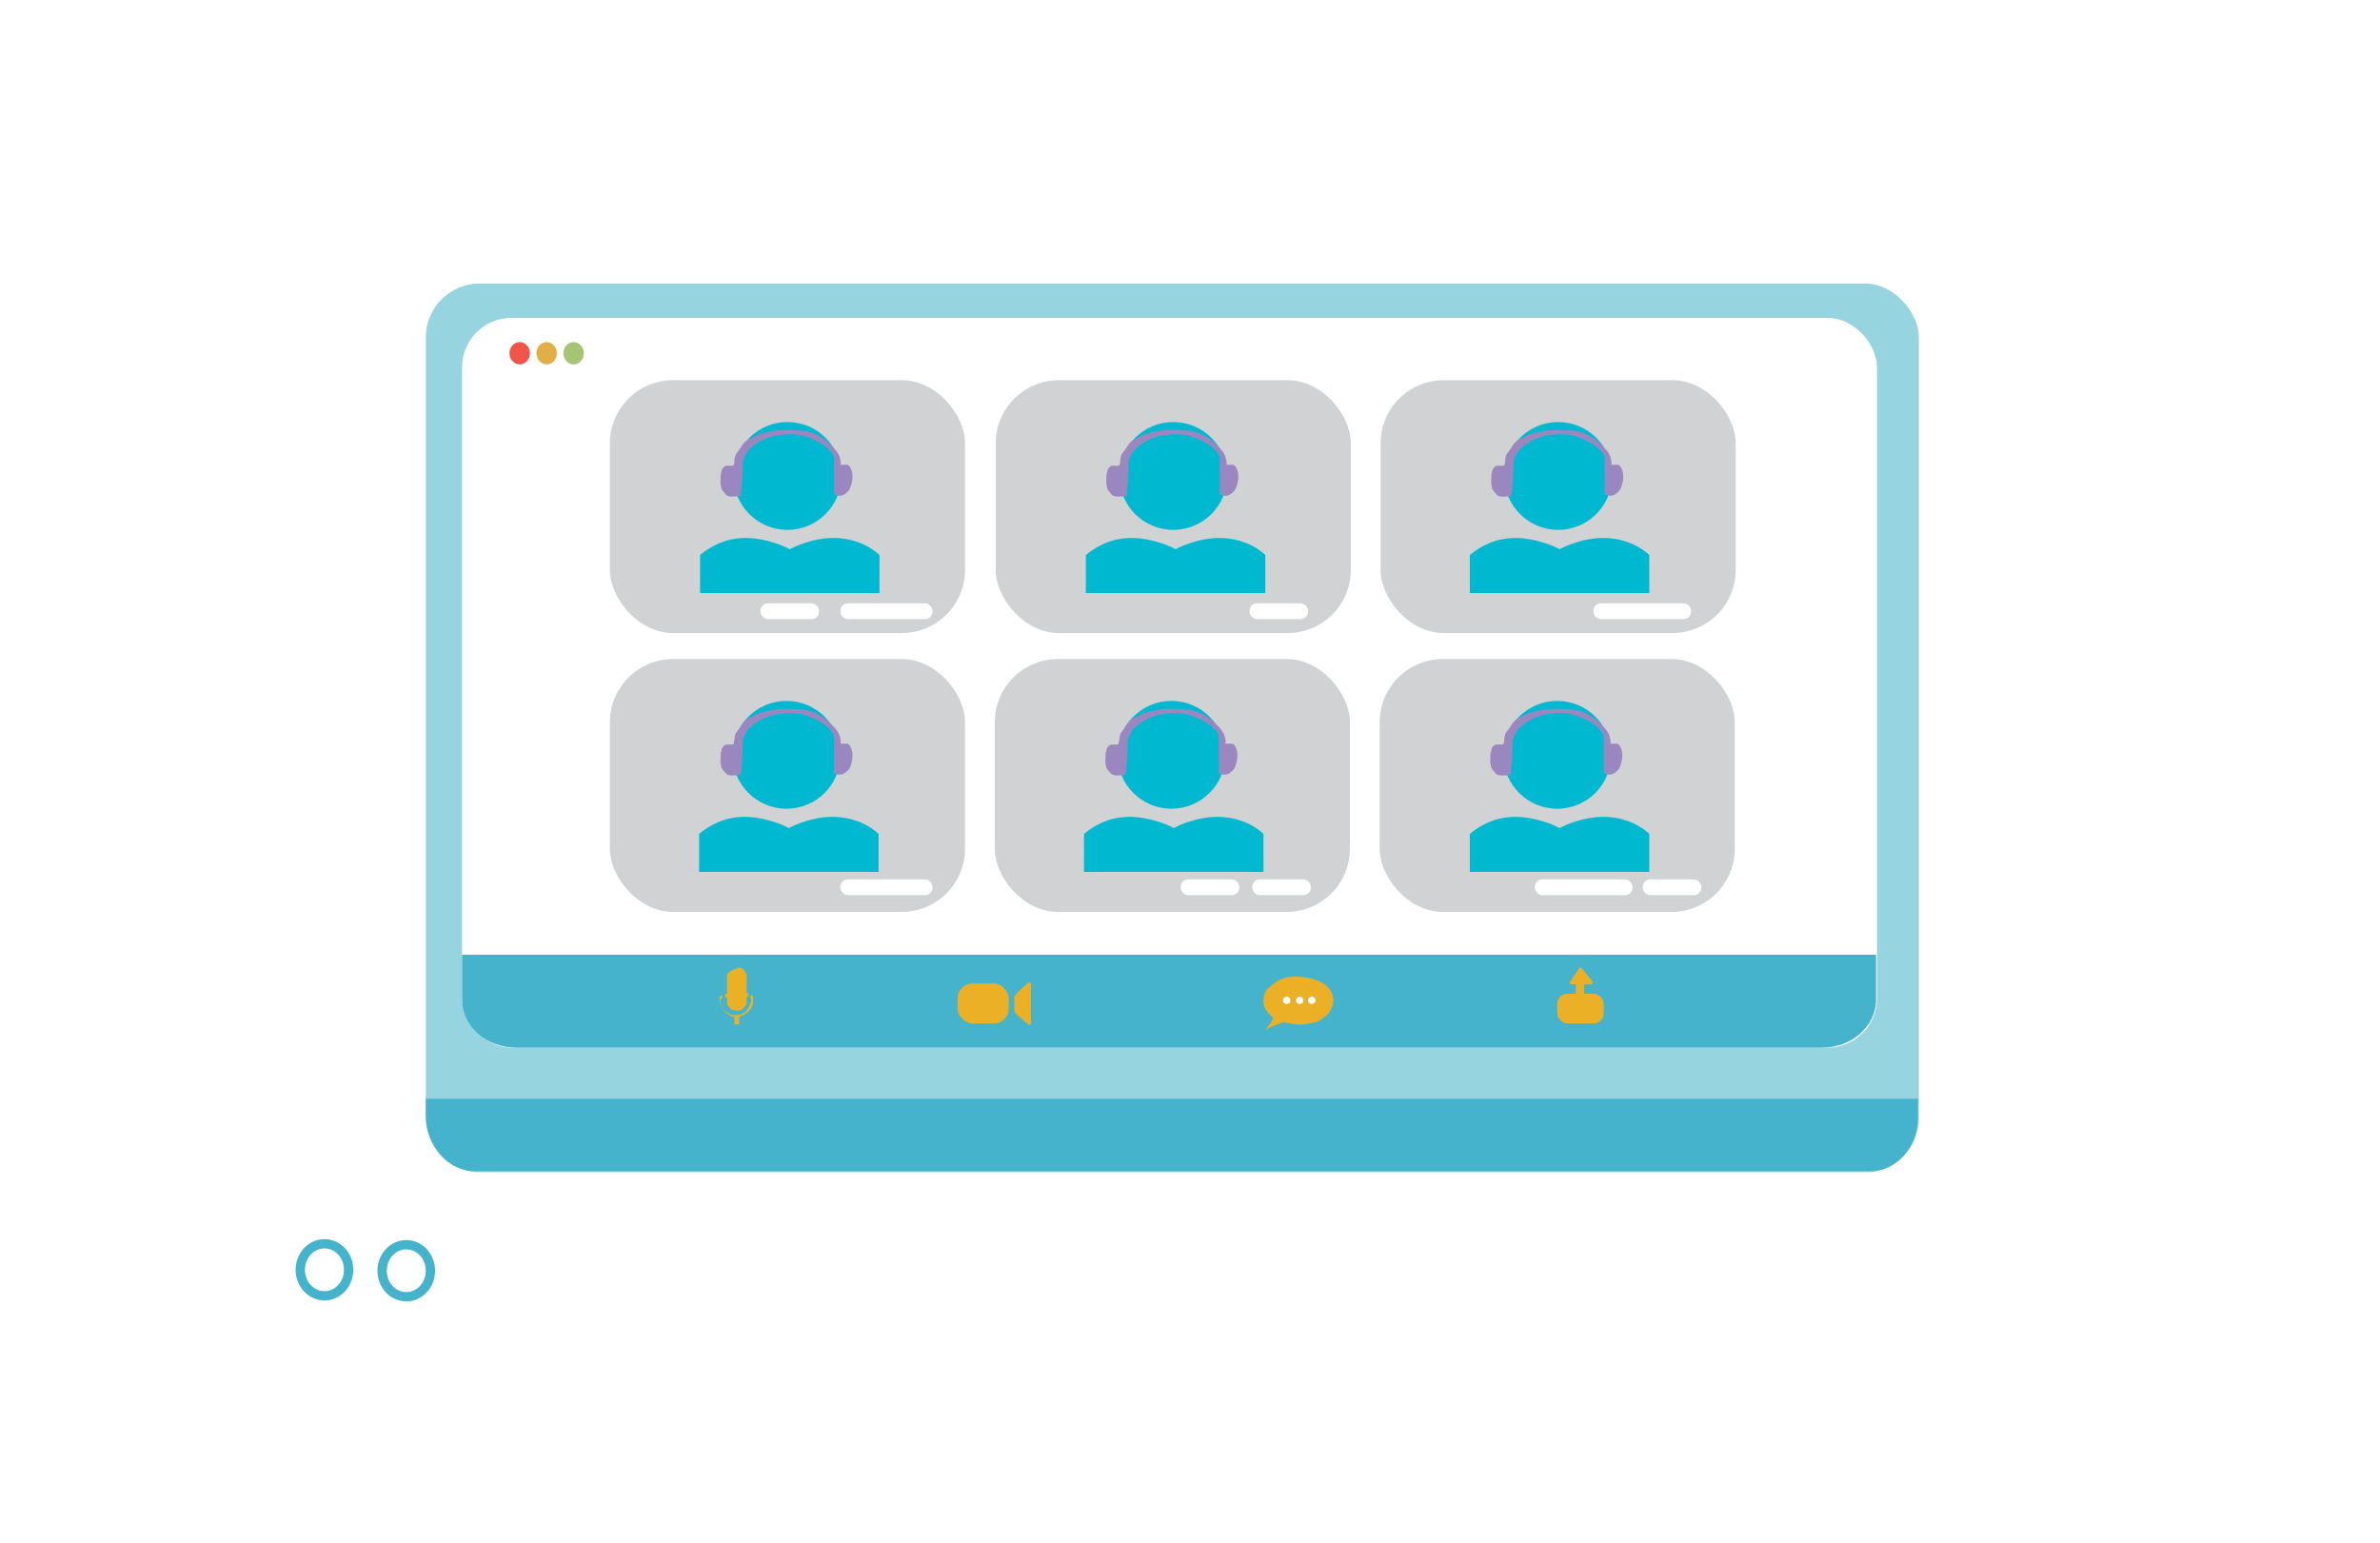 <?xml version="1.0" encoding="UTF-8"?>
<svg id="Layer_1" xmlns="http://www.w3.org/2000/svg" xmlns:xlink="http://www.w3.org/1999/xlink" version="1.1" viewBox="0 0 256 166">
  <!-- Generator: Adobe Illustrator 29.2.0, SVG Export Plug-In . SVG Version: 2.1.0 Build 108)  -->
  <defs>
    <style>
      .st0 {
        filter: url(#drop-shadow-1);
      }

      .st1 {
        fill: #f0554a;
      }

      .st2 {
        fill: #a5c574;
      }

      .st3 {
        fill: #9a87bf;
      }

      .st4 {
        fill: #45b3cb;
      }

      .st5, .st6 {
        fill: #fff;
      }

      .st6 {
        stroke: #45b3cb;
        stroke-miterlimit: 10;
      }

      .st7 {
        fill: #d0d2d3;
      }

      .st8 {
        fill: #96d4e0;
      }

      .st9 {
        fill: #00b9d1;
      }

      .st10 {
        fill: #ecb026;
      }

      .st11 {
        fill: #e1ae48;
      }
    </style>
    <filter id="drop-shadow-1" x="-1" y="1" width="255" height="163" filterUnits="userSpaceOnUse">
      <feOffset dx="0" dy="0"/>
      <feGaussianBlur result="blur" stdDeviation="7"/>
      <feFlood flood-color="#000" flood-opacity=".4"/>
      <feComposite in2="blur" operator="in"/>
      <feComposite in="SourceGraphic"/>
    </filter>
  </defs>
  <g class="st0">
    <g>
      <g>
        <g>
          <rect class="st5" x="36.5" y="22.4" width="178.3" height="111.4" rx="9" ry="9"/>
          <rect class="st8" x="45.8" y="30.5" width="160.6" height="95.6" rx="5.8" ry="5.8"/>
          <rect class="st5" x="20" y="130.2" width="212.1" height="12.8" rx="6" ry="6"/>
          <ellipse class="st6" cx="34.9" cy="136.6" rx="2.6" ry="2.8"/>
          <ellipse class="st6" cx="43.7" cy="136.7" rx="2.6" ry="2.8"/>
          <rect class="st5" x="49.7" y="34.2" width="152.2" height="78.5" rx="5.3" ry="5.3"/>
          <ellipse class="st1" cx="55.9" cy="38" rx="1.1" ry="1.2"/>
          <ellipse class="st11" cx="58.8" cy="38" rx="1.1" ry="1.2"/>
          <ellipse class="st2" cx="61.7" cy="38" rx="1.1" ry="1.2"/>
        </g>
        <path class="st4" d="M206.3,118.3v1.9c0,3.2-2.3,5.8-5.1,5.8H51.1c-2.9,0-5.3-2.7-5.3-6v-1.8h160.6Z"/>
      </g>
      <g>
        <rect class="st7" x="65.6" y="40.9" width="38.2" height="27.2" rx="6.8" ry="6.8"/>
        <g>
          <circle class="st9" cx="84.7" cy="51.2" r="5.8"/>
          <path class="st9" d="M85,59.1c-.4-.2-1-.5-1.7-.7-1-.3-3-.9-5.3-.2-.6.2-1.6.6-2.7,1.5v4.1h19.3s0-4.1,0-4.1c-1-.9-2-1.3-2.7-1.5-2.3-.7-4.4-.1-5.3.2-.7.2-1.3.5-1.7.7"/>
        </g>
        <path class="st3" d="M79.4,53.4c0,0-.2,0-.2,0-.1,0-.7.1-1-.1-.2-.1-.3-.4-.4-.4,0,0-.1-.2-.2-.3,0-.2-.1-.4-.1-.6,0-.6,0-1.1.1-1.2,0-.3.2-.6.5-.7,0,0,.3,0,.3,0,0,0,.1,0,.2,0,.1,0,.2,0,.2,0,.3-.1.1-.5.3-1.1,0-.1.2-.3.4-.6.2-.3.3-.4.4-.6.3-.4.7-.6,1-.7.2-.1.5-.3.8-.4.7-.2,1.3-.3,1.8-.4,1.1-.1,2,0,2.3,0,.6,0,1.3.1,2.1.5.8.4,1.2.8,1.6,1.2.3.3.6.6.8,1.1.1.4.2.7.1.9,0,0,0,0,0,0h.2c.2,0,.4,0,.6,0,.4.3.5.9.5,1.3,0,0,0,.7-.3,1.3-.1.2-.3.4-.6.6-.5.3-1,0-1.1,0h0c0,0,0,0,0,0v-3.4c0-.2,0-.4,0-.6,0-.2-.2-.4-.4-.7-1.1-1.2-2.9-1.6-3.2-1.7-1.2-.2-2.1,0-2.3,0-.3,0-1.1.2-1.9.6-.5.3-.9.5-1,.7-.2.1-.5.4-.7.8-.2.4-.3.7-.3.8,0,.1,0,.2,0,.3,0,1.1-.1,2.2-.2,3.3Z"/>
      </g>
      <rect class="st5" x="81.8" y="64.9" width="6.3" height="1.7" rx=".8" ry=".8"/>
      <rect class="st5" x="90.4" y="64.9" width="9.9" height="1.7" rx=".8" ry=".8"/>
      <g>
        <rect class="st7" x="107.1" y="40.9" width="38.2" height="27.2" rx="6.8" ry="6.8"/>
        <g>
          <circle class="st9" cx="126.2" cy="51.2" r="5.8"/>
          <path class="st9" d="M126.5,59.1c-.4-.2-1-.5-1.7-.7-1-.3-3-.9-5.3-.2-.6.2-1.6.6-2.7,1.5v4.1h19.3s0-4.1,0-4.1c-1-.9-2-1.3-2.7-1.5-2.3-.7-4.4-.1-5.3.2-.7.2-1.3.5-1.7.7"/>
        </g>
        <path class="st3" d="M120.9,53.4c0,0-.2,0-.2,0-.1,0-.7.1-1-.1-.2-.1-.3-.4-.4-.4,0,0-.1-.2-.2-.3,0-.2-.1-.4-.1-.6,0-.6,0-1.1.1-1.2,0-.3.2-.6.5-.7,0,0,.3,0,.3,0,0,0,.1,0,.2,0,.1,0,.2,0,.2,0,.3-.1.1-.5.3-1.1,0-.1.2-.3.4-.6.2-.3.3-.4.4-.6.3-.4.7-.6,1-.7.2-.1.5-.3.8-.4.7-.2,1.3-.3,1.8-.4,1.1-.1,2,0,2.3,0,.6,0,1.3.1,2.1.5.8.4,1.2.8,1.6,1.2.3.3.6.6.8,1.1.1.4.2.7.1.9,0,0,0,0,0,0h.2c.2,0,.4,0,.6,0,.4.3.5.9.5,1.3,0,0,0,.7-.3,1.3-.1.2-.3.4-.6.6-.5.3-1,0-1.1,0h0c0,0,0,0,0,0v-3.4c0-.2,0-.4,0-.6,0-.2-.2-.4-.4-.7-1.1-1.2-2.9-1.6-3.2-1.7-1.2-.2-2.1,0-2.3,0-.3,0-1.1.2-1.9.6-.5.3-.9.5-1,.7-.2.1-.5.4-.7.8-.2.4-.3.7-.3.8,0,.1,0,.2,0,.3,0,1.1-.1,2.2-.2,3.3Z"/>
      </g>
      <g>
        <rect class="st7" x="148.5" y="40.9" width="38.2" height="27.2" rx="6.8" ry="6.8"/>
        <g>
          <circle class="st9" cx="167.6" cy="51.2" r="5.8"/>
          <path class="st9" d="M167.8,59.1c-.4-.2-1-.5-1.7-.7-1-.3-3-.9-5.3-.2-.6.2-1.6.6-2.7,1.5v4.1h19.3s0-4.1,0-4.1c-1-.9-2-1.3-2.7-1.5-2.3-.7-4.4-.1-5.3.2-.7.2-1.3.5-1.7.7"/>
        </g>
        <path class="st3" d="M162.3,53.4c0,0-.2,0-.2,0-.1,0-.7.1-1-.1-.2-.1-.3-.4-.4-.4,0,0-.1-.2-.2-.3,0-.2-.1-.4-.1-.6,0-.6,0-1.1.1-1.2,0-.3.2-.6.5-.7,0,0,.3,0,.3,0,0,0,.1,0,.2,0,.1,0,.2,0,.2,0,.3-.1.1-.5.3-1.1,0-.1.2-.3.4-.6.2-.3.3-.4.4-.6.3-.4.7-.6,1-.7.2-.1.5-.3.8-.4.7-.2,1.3-.3,1.8-.4,1.1-.1,2,0,2.3,0,.6,0,1.3.1,2.1.5.8.4,1.2.8,1.6,1.2.3.3.6.6.8,1.1.1.4.2.7.1.9,0,0,0,0,0,0h.2c.2,0,.4,0,.6,0,.4.3.5.9.5,1.3,0,0,0,.7-.3,1.3-.1.2-.3.4-.6.6-.5.3-1,0-1.1,0h0c0,0,0,0,0,0v-3.4c0-.2,0-.4,0-.6,0-.2-.2-.4-.4-.7-1.1-1.2-2.9-1.6-3.2-1.7-1.2-.2-2.1,0-2.3,0-.3,0-1.1.2-1.9.6-.5.3-.9.5-1,.7-.2.1-.5.4-.7.8-.2.4-.3.7-.3.8,0,.1,0,.2,0,.3,0,1.1-.1,2.2-.2,3.3Z"/>
      </g>
      <rect class="st5" x="134.4" y="64.9" width="6.3" height="1.7" rx=".8" ry=".8"/>
      <rect class="st5" x="171.4" y="64.9" width="10.5" height="1.7" rx=".8" ry=".8"/>
      <g>
        <rect class="st7" x="65.6" y="70.9" width="38.2" height="27.2" rx="6.8" ry="6.8"/>
        <g>
          <circle class="st9" cx="84.6" cy="81.2" r="5.8"/>
          <path class="st9" d="M84.9,89.1c-.4-.2-1-.5-1.7-.7-1-.3-3-.9-5.3-.2-.6.2-1.6.6-2.7,1.5v4.1h19.3s0-4.1,0-4.1c-1-.9-2-1.3-2.7-1.5-2.3-.7-4.4-.1-5.3.2-.7.2-1.3.5-1.7.7"/>
        </g>
        <path class="st3" d="M79.4,83.4c0,0-.2,0-.2,0-.1,0-.7.1-1-.1-.2-.1-.3-.4-.4-.4,0,0-.1-.2-.2-.3,0-.2-.1-.4-.1-.6,0-.6,0-1.1.1-1.2,0-.3.2-.6.5-.7,0,0,.3,0,.3,0,0,0,.1,0,.2,0,.1,0,.2,0,.2,0,.3-.1.1-.5.3-1.1,0-.1.2-.3.4-.6.2-.3.3-.4.4-.6.3-.4.7-.6,1-.7.2-.1.5-.3.8-.4.7-.2,1.3-.3,1.8-.4,1.1-.1,2,0,2.3,0,.6,0,1.3.1,2.1.5.8.4,1.2.8,1.6,1.2.3.3.6.6.8,1.1.1.4.2.7.1.9,0,0,0,0,0,0h.2c.2,0,.4,0,.6,0,.4.3.5.9.5,1.3,0,0,0,.7-.3,1.3-.1.2-.3.4-.6.6-.5.3-1,0-1.1,0h0c0,0,0,0,0,0v-3.4c0-.2,0-.4,0-.6,0-.2-.2-.4-.4-.7-1.1-1.2-2.9-1.6-3.2-1.7-1.2-.2-2.1,0-2.3,0-.3,0-1.1.2-1.9.6-.5.3-.9.5-1,.7-.2.1-.5.4-.7.8-.2.4-.3.7-.3.8,0,.1,0,.2,0,.3,0,1.1-.1,2.2-.2,3.3Z"/>
      </g>
      <g>
        <rect class="st7" x="107" y="70.9" width="38.2" height="27.2" rx="6.8" ry="6.8"/>
        <g>
          <circle class="st9" cx="126" cy="81.2" r="5.8"/>
          <path class="st9" d="M126.3,89.1c-.4-.2-1-.5-1.7-.7-1-.3-3-.9-5.3-.2-.6.2-1.6.6-2.7,1.5v4.1h19.3s0-4.1,0-4.1c-1-.9-2-1.3-2.7-1.5-2.3-.7-4.4-.1-5.3.2-.7.2-1.3.5-1.7.7"/>
        </g>
        <path class="st3" d="M120.8,83.4c0,0-.2,0-.2,0-.1,0-.7.1-1-.1-.2-.1-.3-.4-.4-.4,0,0-.1-.2-.2-.3,0-.2-.1-.4-.1-.6,0-.6,0-1.1.1-1.2,0-.3.2-.6.5-.7,0,0,.3,0,.3,0,0,0,.1,0,.2,0,.1,0,.2,0,.2,0,.3-.1.1-.5.3-1.1,0-.1.2-.3.4-.6.2-.3.3-.4.4-.6.3-.4.7-.6,1-.7.2-.1.5-.3.8-.4.7-.2,1.3-.3,1.8-.4,1.1-.1,2,0,2.3,0,.6,0,1.3.1,2.1.5.8.4,1.2.8,1.6,1.2.3.3.6.6.8,1.1.1.4.2.7.1.9,0,0,0,0,0,0h.2c.2,0,.4,0,.6,0,.4.3.5.9.5,1.3,0,0,0,.7-.3,1.3-.1.2-.3.4-.6.6-.5.3-1,0-1.1,0h0c0,0,0,0,0,0v-3.4c0-.2,0-.4,0-.6,0-.2-.2-.4-.4-.7-1.1-1.2-2.9-1.6-3.2-1.7-1.2-.2-2.1,0-2.3,0-.3,0-1.1.2-1.9.6-.5.3-.9.5-1,.7-.2.1-.5.4-.7.8-.2.4-.3.7-.3.8,0,.1,0,.2,0,.3,0,1.1-.1,2.2-.2,3.3Z"/>
      </g>
      <g>
        <rect class="st7" x="148.4" y="70.9" width="38.2" height="27.2" rx="6.8" ry="6.8"/>
        <g>
          <circle class="st9" cx="167.5" cy="81.2" r="5.8"/>
          <path class="st9" d="M167.8,89.1c-.4-.2-1-.5-1.7-.7-1-.3-3-.9-5.3-.2-.6.2-1.6.6-2.7,1.5v4.1h19.3s0-4.1,0-4.1c-1-.9-2-1.3-2.7-1.5-2.3-.7-4.4-.1-5.3.2-.7.2-1.3.5-1.7.7"/>
        </g>
        <path class="st3" d="M162.2,83.4c0,0-.2,0-.2,0-.1,0-.7.1-1-.1-.2-.1-.3-.4-.4-.4,0,0-.1-.2-.2-.3,0-.2-.1-.4-.1-.6,0-.6,0-1.1.1-1.2,0-.3.2-.6.5-.7,0,0,.3,0,.3,0,0,0,.1,0,.2,0,.1,0,.2,0,.2,0,.3-.1.1-.5.3-1.1,0-.1.2-.3.4-.6.2-.3.3-.4.4-.6.3-.4.7-.6,1-.7.2-.1.5-.3.8-.4.7-.2,1.3-.3,1.8-.4,1.1-.1,2,0,2.3,0,.6,0,1.3.1,2.1.5.8.4,1.2.8,1.6,1.2.3.3.6.6.8,1.1.1.4.2.7.1.9,0,0,0,0,0,0h.2c.2,0,.4,0,.6,0,.4.3.5.9.5,1.3,0,0,0,.7-.3,1.3-.1.2-.3.4-.6.6-.5.3-1,0-1.1,0h0c0,0,0,0,0,0v-3.4c0-.2,0-.4,0-.6,0-.2-.2-.4-.4-.7-1.1-1.2-2.9-1.6-3.2-1.7-1.2-.2-2.1,0-2.3,0-.3,0-1.1.2-1.9.6-.5.3-.9.5-1,.7-.2.1-.5.4-.7.8-.2.4-.3.7-.3.8,0,.1,0,.2,0,.3,0,1.1-.1,2.2-.2,3.3Z"/>
      </g>
      <rect class="st5" x="90.4" y="94.6" width="9.9" height="1.7" rx=".8" ry=".8"/>
      <rect class="st5" x="134.7" y="94.6" width="6.3" height="1.7" rx=".8" ry=".8"/>
      <rect class="st5" x="127" y="94.6" width="6.3" height="1.7" rx=".8" ry=".8"/>
      <rect class="st5" x="165.1" y="94.6" width="10.5" height="1.7" rx=".8" ry=".8"/>
      <rect class="st5" x="176.7" y="94.6" width="6.3" height="1.7" rx=".8" ry=".8"/>
    </g>
    <path class="st4" d="M49.7,102.7v4.8c0,2.9,2.6,5.2,5.8,5.2h140.5c3.2,0,5.8-2.3,5.8-5.2v-4.8"/>
    <g>
      <path class="st10" d="M79.3,104.2c-.8.1-1.1.7-1.1.7,0,0,0,.2,0,.3v1.7h-.2v.4h.2v.5c0,0,0,.1,0,.2,0,.1.2.4.5.6.2.1.4.1.6.1,0,0,.1,0,.2,0,.3,0,.4-.2.5-.3,0,0,.2-.2.3-.4,0-.1,0-.2,0-.4,0-.2,0-.3,0-.4h.2v-.4h-.2v-1.8s0-.1,0-.2c-.1-.3-.4-.5-.4-.6,0,0-.1,0-.3-.1,0,0-.1,0-.3,0,0,0,0,0-.1,0Z"/>
      <path class="st10" d="M79.3,110.2h-.3v-.8c-.1,0-.3,0-.5-.2-.5-.2-.7-.6-.8-.8-.3-.4-.3-.9-.3-1.1,0,0,0-.1,0-.1h0c0-.1.3-.1.3-.1v.3h-.2c0,0,0,.2,0,.3,0,.5.3.8.3.8.2.3.4.4.5.5.1,0,.3.2.6.2.1,0,.2,0,.3,0,.5,0,.9-.3.9-.3.3-.2.4-.5.5-.7,0-.1.2-.3.2-.6,0,0,0-.1,0-.2h-.1v-.3h.3s0,.1,0,.2c0,.3,0,.5,0,.5,0,.2,0,.3-.1.4,0,.1-.2.5-.6.8-.3.2-.6.3-.8.4v.8h-.3Z"/>
    </g>
    <g>
      <rect class="st10" x="103" y="105.8" width="5.5" height="4.3" rx="1.6" ry="1.6"/>
      <path class="st10" d="M109.3,106.9l1.3-1.2c0,0,.3,0,.3.1v4.3c0,.1-.2.2-.3.1l-1.3-1.1c-.1-.1-.2-.3-.2-.4v-1.3c0-.2,0-.3.2-.4Z"/>
    </g>
    <g>
      <path class="st10" d="M136.2,110.7l1.7-.7c0,0,.2,0,.3,0,.3,0,1.1.3,2,.2.5,0,.9-.2,1.1-.2.3,0,.6-.2.9-.4.3-.2.6-.4.6-.5.1-.1.3-.3.4-.6,0,0,.2-.3.2-.7.1-.7-.3-1.3-.4-1.4-.4-.5-.8-.7-1.2-.9-.1,0-.5-.2-1-.3-.3,0-1.6-.4-2.9.1-.5.2-.9.5-1,.6-.3.2-.4.4-.5.4-.1.1-.3.3-.4.7,0,0-.1.3-.1.7,0,.6.3,1,.4,1.1.2.3.4.5.6.6,0,0,0,.2,0,.2-.1.4-.4.6-.5.8l-.3.4h.3Z"/>
      <g>
        <path class="st5" d="M138,107.6c0-.2.2-.4.4-.4s.4.2.4.4-.1.4-.4.4-.4-.2-.4-.4Z"/>
        <path class="st5" d="M139.4,107.6c0-.2.2-.4.4-.4s.4.2.4.4-.1.4-.4.4-.4-.2-.4-.4Z"/>
        <path class="st5" d="M140.7,107.6c0-.2.2-.4.4-.4s.4.2.4.4-.1.4-.4.4-.4-.2-.4-.4Z"/>
      </g>
    </g>
    <g>
      <rect class="st10" x="167.5" y="106.9" width="5" height="3.2" rx="1.1" ry="1.1"/>
      <polyline class="st10" points="169.5 107.4 169.5 105.4 170.4 105.4 170.4 107.4"/>
      <path class="st10" d="M170.1,104.1l1.2,1.5c0,.1,0,.3-.1.3h-2.2c-.1,0-.2-.2-.1-.3l1-1.5c0,0,.2,0,.3,0Z"/>
    </g>
  </g>
</svg>